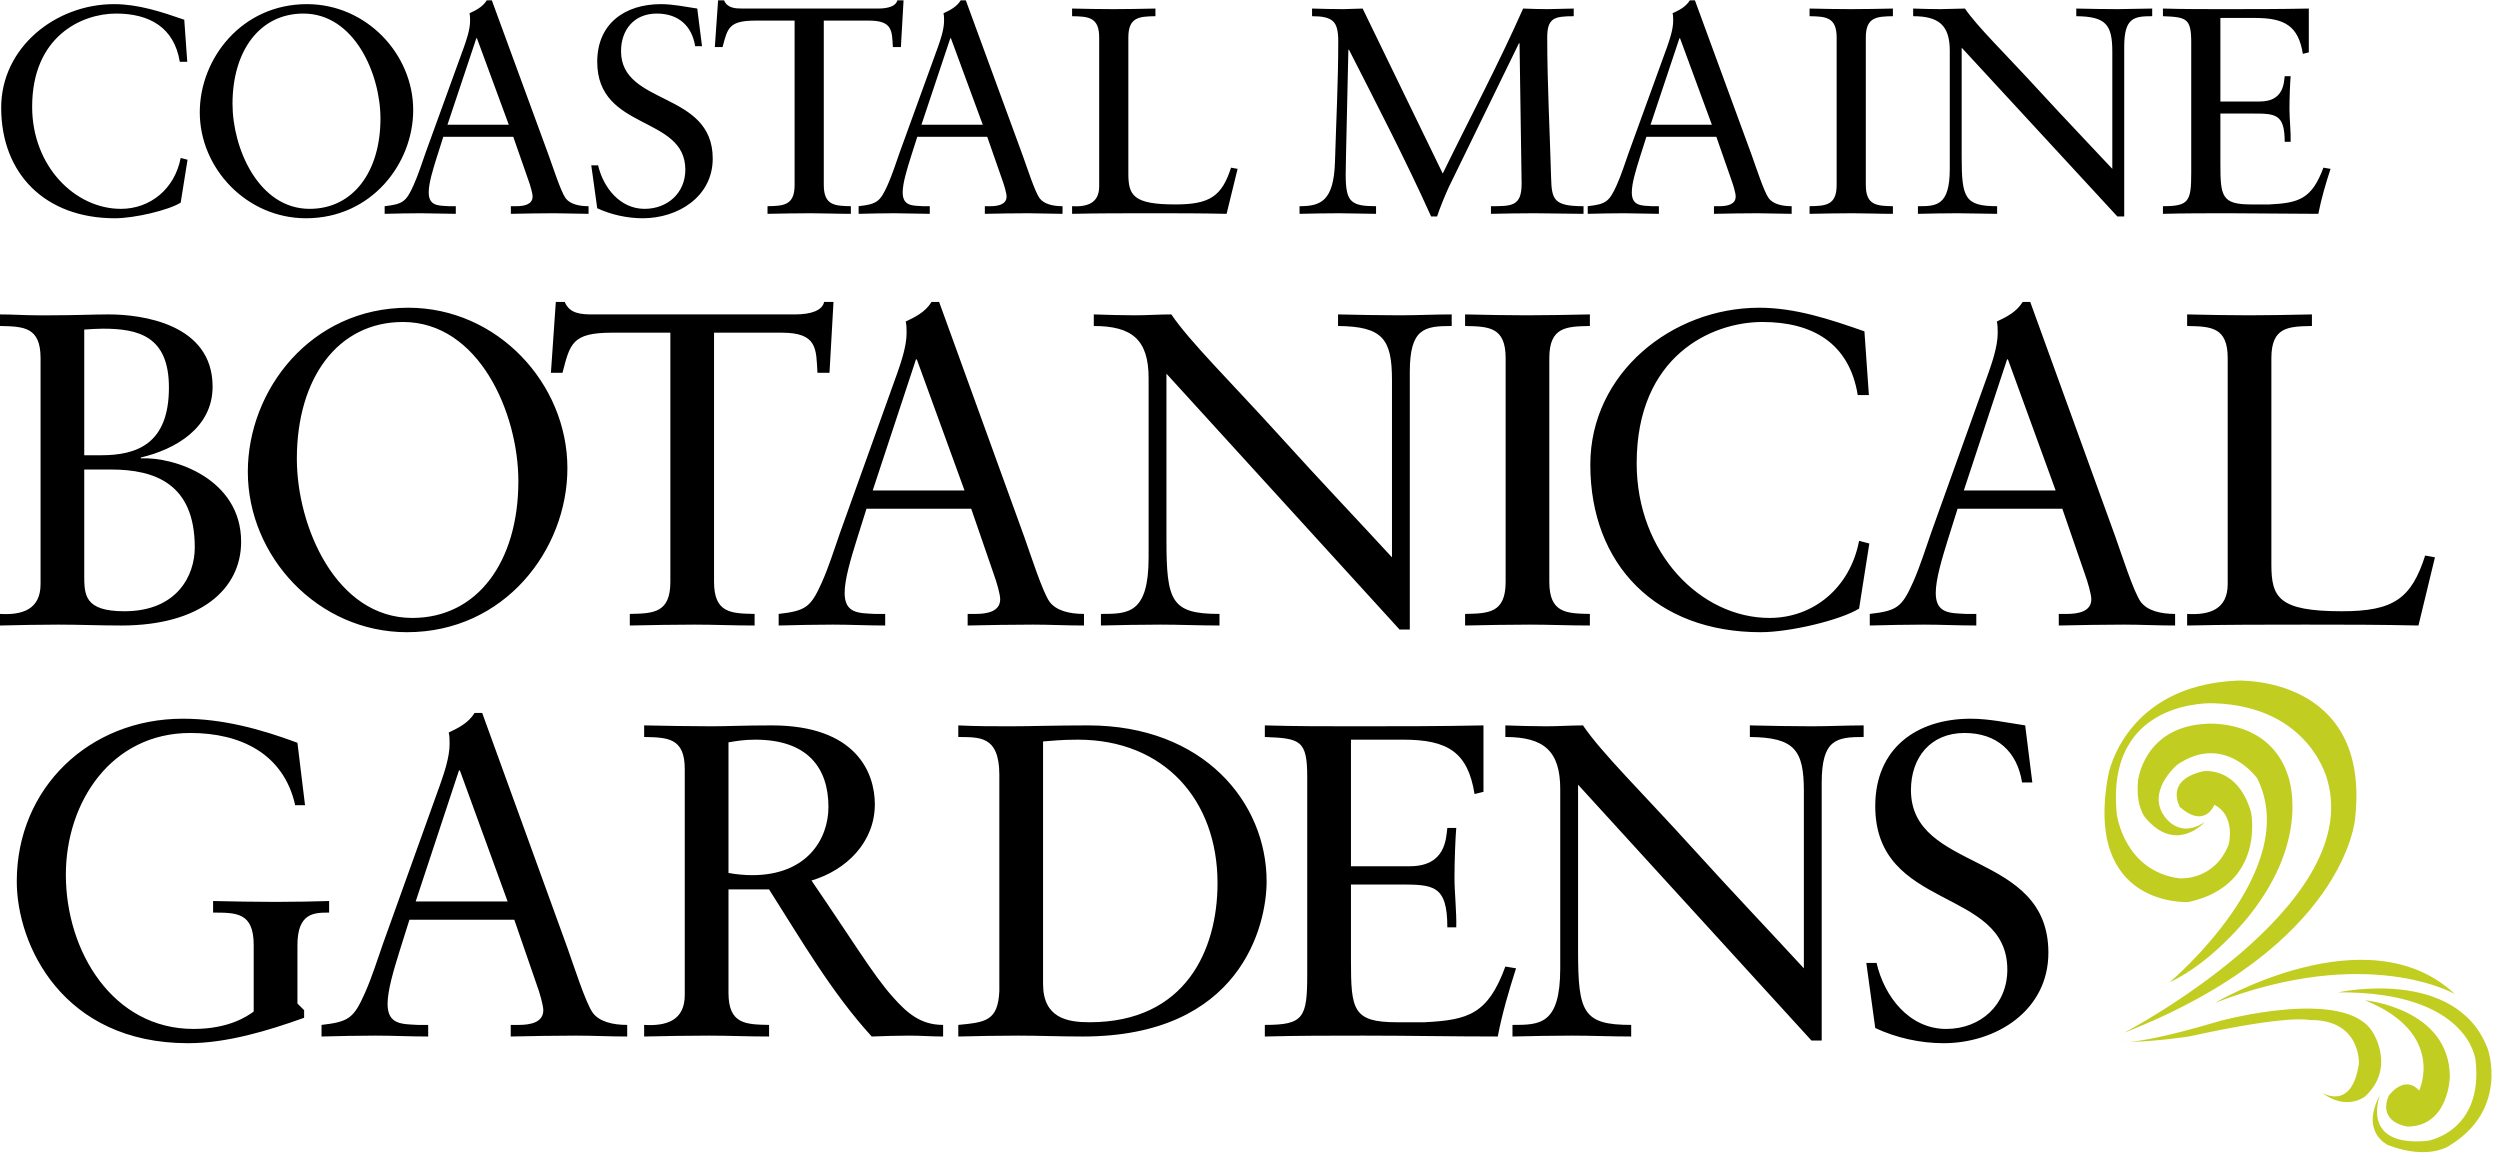 <?xml version="1.0" encoding="UTF-8"?> <svg xmlns="http://www.w3.org/2000/svg" xmlns:xlink="http://www.w3.org/1999/xlink" width="200px" height="93px" viewBox="0 0 200 93" version="1.1"><title>CMBG_Logo_JAN13_bw</title><desc>Created with Sketch.</desc><g id="Homepage" stroke="none" stroke-width="1" fill="none" fill-rule="evenodd"><g id="Homepage/Desktop/Spring-Summer-FINAL" transform="translate(-20, -27)" fill-rule="nonzero"><g id="Header"><g id="CMBG_Logo_JAN13_bw" transform="translate(20, 27)"><path d="M24.554,0.331 C29.318,0.331 33.056,4.331 33.056,8.802 C33.056,13.108 29.699,17.461 24.483,17.461 C19.72,17.461 15.982,13.461 15.982,8.99 C15.982,4.684 19.339,0.331 24.554,0.331 Z M14.98,4.943 L14.384,4.943 C13.932,2.19 11.955,1.085 9.287,1.085 C6.549,1.085 2.572,2.896 2.572,8.543 C2.572,13.296 6.001,16.708 9.669,16.708 C12.026,16.708 13.979,15.108 14.455,12.637 L15.003,12.778 L14.455,16.213 C13.455,16.825 10.764,17.461 9.192,17.461 C3.619,17.461 0.095,13.908 0.095,8.614 C0.095,3.79 4.453,0.331 9.121,0.331 C11.05,0.331 12.907,0.943 14.741,1.579 L14.98,4.943 Z M47.302,13.225 L47.849,13.225 C48.254,14.99 49.588,16.708 51.565,16.708 C53.399,16.708 54.827,15.437 54.827,13.578 C54.827,9.202 47.778,10.496 47.778,4.943 C47.778,1.908 49.969,0.331 52.874,0.331 C53.851,0.331 54.827,0.543 55.78,0.684 L56.161,3.696 L55.613,3.696 C55.351,2.049 54.256,1.085 52.541,1.085 C50.731,1.085 49.683,2.379 49.683,4.096 C49.683,8.472 57.018,7.272 57.018,12.684 C57.018,15.743 54.232,17.461 51.422,17.461 C50.183,17.461 48.897,17.178 47.778,16.66 L47.302,13.225 Z M115.419,13.884 C117.562,9.484 119.872,5.155 121.85,0.684 C122.491,0.708 123.159,0.731 123.803,0.731 C124.493,0.731 125.207,0.684 125.897,0.684 L125.897,1.296 C125.088,1.296 124.54,1.343 124.231,1.579 C123.921,1.814 123.778,2.214 123.778,2.99 C123.778,6.708 123.992,10.661 124.088,14.213 C124.135,15.978 124.302,16.496 126.683,16.496 L126.683,17.107 C125.373,17.107 124.064,17.06 122.754,17.06 C121.587,17.06 120.444,17.084 119.277,17.107 L119.277,16.496 C120.11,16.496 120.705,16.496 121.111,16.284 C121.54,16.049 121.729,15.602 121.729,14.684 L121.563,3.461 L121.515,3.461 L115.895,14.99 C115.633,15.554 115.157,16.708 114.967,17.319 L114.49,17.319 C112.466,12.825 110.18,8.426 107.918,3.978 L107.87,3.978 L107.679,12.496 C107.679,12.802 107.655,13.649 107.655,13.978 C107.655,15.131 107.775,15.766 108.155,16.096 C108.536,16.425 109.132,16.496 110.084,16.496 L110.084,17.107 C109.108,17.107 108.108,17.06 107.132,17.06 C106.084,17.06 105.012,17.084 103.964,17.107 L103.964,16.496 C105.655,16.496 106.703,16.096 106.798,12.943 C106.893,9.719 107.06,6.52 107.06,3.296 C107.06,2.473 106.941,1.955 106.607,1.673 C106.274,1.391 105.75,1.296 104.964,1.296 L104.964,0.684 C105.798,0.708 106.655,0.731 107.489,0.731 C107.989,0.731 108.513,0.684 109.012,0.684 L115.419,13.884 Z M169.938,17.319 L169.39,17.319 L156.934,3.814 L156.934,12.59 C156.934,15.837 157.196,16.496 159.769,16.496 L159.769,17.107 C158.72,17.107 157.648,17.06 156.601,17.06 C155.552,17.06 154.481,17.084 153.434,17.107 L153.434,16.496 C154.887,16.496 155.982,16.496 155.982,13.508 L155.982,4.049 C155.982,2.025 155.1,1.296 153.053,1.296 L153.053,0.684 C153.791,0.708 154.505,0.731 155.243,0.731 C155.886,0.731 156.553,0.684 157.196,0.684 C158.172,2.12 160.387,4.26 163.103,7.225 C165.127,9.437 167.365,11.766 168.985,13.508 L168.985,4.143 C168.985,1.979 168.484,1.32 166.103,1.296 L166.103,0.684 C167.199,0.708 168.317,0.731 169.413,0.731 C170.342,0.731 171.246,0.684 172.175,0.684 L172.175,1.296 C170.723,1.296 169.938,1.414 169.938,3.72 L169.938,17.319 Z M98.127,17.107 C96.103,17.06 94.102,17.06 92.078,17.06 C89.959,17.06 87.863,17.06 85.767,17.107 L85.767,16.496 C86.958,16.566 87.934,16.26 87.934,14.919 L87.934,2.99 C87.934,1.343 87.029,1.32 85.767,1.296 L85.767,0.684 C86.886,0.708 87.982,0.731 89.054,0.731 C90.149,0.731 91.245,0.708 92.435,0.684 L92.435,1.296 C91.173,1.32 90.268,1.343 90.268,2.99 L90.268,13.884 C90.268,15.625 90.649,16.355 94.031,16.355 C96.793,16.355 97.746,15.696 98.484,13.414 L99.008,13.508 L98.127,17.107 Z M43.894,12.426 C44.228,13.343 44.871,15.343 45.251,15.86 C45.609,16.331 46.323,16.496 47.085,16.496 L47.085,17.107 C46.18,17.107 45.251,17.06 44.346,17.06 C43.18,17.06 42.037,17.084 40.869,17.107 L40.869,16.496 L41.298,16.496 C41.894,16.496 42.608,16.378 42.608,15.72 C42.608,15.461 42.417,14.802 42.251,14.355 L41.06,10.943 L35.464,10.943 L34.94,12.59 C34.63,13.578 34.297,14.661 34.297,15.39 C34.297,16.496 35.083,16.449 35.916,16.496 L36.464,16.496 L36.464,17.107 C35.535,17.107 34.582,17.06 33.654,17.06 C32.701,17.06 31.725,17.084 30.772,17.107 L30.772,16.496 C32.225,16.331 32.487,16.143 33.082,14.825 C33.463,13.978 33.749,13.06 34.058,12.19 L37.107,3.79 C37.297,3.249 37.607,2.379 37.607,1.673 C37.607,1.437 37.607,1.249 37.56,1.061 C38.06,0.826 38.607,0.567 38.94,0.025 L39.346,0.025 L43.894,12.426 Z M177.631,8.12 L180.776,8.12 C182.704,8.12 182.704,6.637 182.776,6.096 L183.252,6.096 C183.204,6.614 183.157,7.884 183.157,8.731 C183.157,9.484 183.275,10.59 183.252,11.343 L182.776,11.343 C182.776,9.084 182.013,9.084 180.179,9.084 L177.631,9.084 L177.631,13.084 C177.631,15.696 177.727,16.355 180.085,16.355 L181.562,16.355 C183.894,16.237 184.943,15.931 185.872,13.414 L186.444,13.508 C186.061,14.684 185.705,15.884 185.466,17.107 C183.085,17.107 180.704,17.06 178.323,17.06 C176.56,17.06 174.798,17.06 173.035,17.107 L173.035,16.496 C175.107,16.496 175.298,16.119 175.298,13.837 L175.298,3.39 C175.298,1.461 174.916,1.367 173.035,1.296 L173.035,0.684 C174.631,0.731 176.25,0.731 177.846,0.731 C180.132,0.731 182.395,0.731 184.705,0.684 L184.705,4.19 L184.228,4.308 C183.871,2.096 182.8,1.437 180.417,1.437 L177.631,1.437 L177.631,8.12 Z M81.812,12.426 C82.146,13.343 82.789,15.343 83.169,15.86 C83.527,16.331 84.241,16.496 85.003,16.496 L85.003,17.107 C84.098,17.107 83.169,17.06 82.264,17.06 C81.098,17.06 79.955,17.084 78.787,17.107 L78.787,16.496 L79.217,16.496 C79.812,16.496 80.526,16.378 80.526,15.72 C80.526,15.461 80.335,14.802 80.169,14.355 L78.978,10.943 L73.382,10.943 L72.858,12.59 C72.548,13.578 72.215,14.661 72.215,15.39 C72.215,16.496 73.001,16.449 73.834,16.496 L74.382,16.496 L74.382,17.107 C73.453,17.107 72.5,17.06 71.572,17.06 C70.619,17.06 69.643,17.084 68.69,17.107 L68.69,16.496 C70.143,16.331 70.405,16.143 71,14.825 C71.381,13.978 71.667,13.06 71.977,12.19 L75.025,3.79 C75.215,3.249 75.525,2.379 75.525,1.673 C75.525,1.437 75.525,1.249 75.478,1.061 C75.978,0.826 76.525,0.567 76.858,0.025 L77.264,0.025 L81.812,12.426 Z M146.932,2.99 C146.932,1.343 146.026,1.32 144.765,1.296 L144.765,0.684 C145.883,0.708 146.979,0.731 148.05,0.731 C149.146,0.731 150.242,0.708 151.432,0.684 L151.432,1.296 C150.171,1.32 149.265,1.343 149.265,2.99 L149.265,14.802 C149.265,16.449 150.171,16.472 151.432,16.496 L151.432,17.107 C150.289,17.107 149.265,17.06 148.217,17.06 C147.075,17.06 145.954,17.084 144.765,17.107 L144.765,16.496 C146.026,16.472 146.932,16.449 146.932,14.802 L146.932,2.99 Z M72.071,3.767 L71.428,3.767 C71.356,2.496 71.428,1.649 69.522,1.649 L65.903,1.649 L65.903,14.802 C65.903,16.449 66.808,16.472 68.07,16.496 L68.07,17.107 C66.926,17.107 65.903,17.06 64.855,17.06 C63.712,17.06 62.592,17.084 61.402,17.107 L61.402,16.496 C62.664,16.472 63.568,16.449 63.568,14.802 L63.568,1.649 L60.449,1.649 C58.306,1.649 58.21,2.237 57.806,3.767 L57.186,3.767 L57.448,0.025 L57.924,0.025 C58.187,0.661 58.829,0.684 59.425,0.684 L70.237,0.684 C71.094,0.684 71.69,0.473 71.785,0.025 L72.285,0.025 L72.071,3.767 Z M140.142,12.426 C140.474,13.343 141.118,15.343 141.499,15.86 C141.856,16.331 142.57,16.496 143.333,16.496 L143.333,17.107 C142.427,17.107 141.499,17.06 140.594,17.06 C139.427,17.06 138.284,17.084 137.117,17.107 L137.117,16.496 L137.545,16.496 C138.142,16.496 138.855,16.378 138.855,15.72 C138.855,15.461 138.665,14.802 138.498,14.355 L137.307,10.943 L131.711,10.943 L131.188,12.59 C130.878,13.578 130.544,14.661 130.544,15.39 C130.544,16.496 131.33,16.449 132.164,16.496 L132.711,16.496 L132.711,17.107 C131.783,17.107 130.83,17.06 129.901,17.06 C128.948,17.06 127.972,17.084 127.019,17.107 L127.019,16.496 C128.472,16.331 128.734,16.143 129.33,14.825 C129.711,13.978 129.997,13.06 130.306,12.19 L133.355,3.79 C133.545,3.249 133.854,2.379 133.854,1.673 C133.854,1.437 133.854,1.249 133.807,1.061 C134.307,0.826 134.855,0.567 135.188,0.025 L135.593,0.025 L140.142,12.426 Z M24.769,16.708 C28.246,16.708 30.437,13.743 30.437,9.484 C30.437,5.908 28.341,1.085 24.269,1.085 C20.792,1.085 18.601,4.049 18.601,8.308 C18.601,11.884 20.697,16.708 24.769,16.708 Z M73.715,9.978 L78.621,9.978 L76.073,3.061 L76.025,3.061 L73.715,9.978 Z M35.797,9.978 L40.703,9.978 L38.155,3.061 L38.107,3.061 L35.797,9.978 Z M132.044,9.978 L136.95,9.978 L134.403,3.061 L134.355,3.061 L132.044,9.978 Z" id="Shape" fill="#000000"></path><path d="M32.662,24.618 C39.793,24.618 45.392,30.68 45.392,37.454 C45.392,43.98 40.364,50.576 32.555,50.576 C25.423,50.576 19.826,44.515 19.826,37.74 C19.826,31.215 24.853,24.618 32.662,24.618 Z M149.511,31.606 L148.619,31.606 C147.943,27.435 144.982,25.759 140.989,25.759 C136.889,25.759 130.934,28.505 130.934,37.062 C130.934,44.265 136.069,49.435 141.559,49.435 C145.09,49.435 148.013,47.01 148.727,43.267 L149.547,43.481 L148.727,48.687 C147.229,49.613 143.2,50.576 140.847,50.576 C132.503,50.576 127.225,45.192 127.225,37.169 C127.225,29.86 133.752,24.618 140.74,24.618 C143.628,24.618 146.409,25.545 149.154,26.508 L149.511,31.606 Z M112.784,50.362 L111.964,50.362 L93.316,29.895 L93.316,43.195 C93.316,48.116 93.708,49.114 97.559,49.114 L97.559,50.041 C95.99,50.041 94.385,49.97 92.816,49.97 C91.247,49.97 89.643,50.006 88.074,50.041 L88.074,49.114 C90.249,49.114 91.889,49.114 91.889,44.586 L91.889,30.252 C91.889,27.185 90.57,26.08 87.504,26.08 L87.504,25.153 C88.609,25.188 89.679,25.224 90.784,25.224 C91.747,25.224 92.745,25.153 93.708,25.153 C95.17,27.328 98.486,30.572 102.55,35.065 C105.581,38.417 108.933,41.947 111.358,44.586 L111.358,30.394 C111.358,27.114 110.609,26.115 107.043,26.08 L107.043,25.153 C108.684,25.188 110.36,25.224 112,25.224 C113.39,25.224 114.746,25.153 116.136,25.153 L116.136,26.08 C113.961,26.08 112.784,26.258 112.784,29.752 L112.784,50.362 Z M169.23,42.946 C169.729,44.336 170.691,47.367 171.262,48.152 C171.797,48.865 172.867,49.114 174.008,49.114 L174.008,50.041 C172.653,50.041 171.262,49.97 169.907,49.97 C168.16,49.97 166.449,50.006 164.702,50.041 L164.702,49.114 L165.343,49.114 C166.235,49.114 167.305,48.936 167.305,47.938 C167.305,47.545 167.019,46.547 166.77,45.87 L164.986,40.699 L156.607,40.699 L155.822,43.195 C155.359,44.693 154.86,46.333 154.86,47.438 C154.86,49.114 156.036,49.043 157.285,49.114 L158.104,49.114 L158.104,50.041 C156.714,50.041 155.287,49.97 153.897,49.97 C152.471,49.97 151.009,50.006 149.582,50.041 L149.582,49.114 C151.758,48.865 152.15,48.579 153.042,46.583 C153.612,45.299 154.04,43.909 154.503,42.589 L159.067,29.86 C159.353,29.039 159.816,27.72 159.816,26.65 C159.816,26.294 159.816,26.008 159.745,25.723 C160.494,25.367 161.314,24.974 161.813,24.154 L162.419,24.154 L169.23,42.946 Z M81.94,42.946 C82.44,44.336 83.403,47.367 83.973,48.152 C84.508,48.865 85.577,49.114 86.719,49.114 L86.719,50.041 C85.363,50.041 83.973,49.97 82.618,49.97 C80.871,49.97 79.159,50.006 77.412,50.041 L77.412,49.114 L78.054,49.114 C78.945,49.114 80.015,48.936 80.015,47.938 C80.015,47.545 79.73,46.547 79.48,45.87 L77.697,40.699 L69.318,40.699 L68.534,43.195 C68.07,44.693 67.571,46.333 67.571,47.438 C67.571,49.114 68.748,49.043 69.995,49.114 L70.815,49.114 L70.815,50.041 C69.425,50.041 67.999,49.97 66.608,49.97 C65.182,49.97 63.719,50.006 62.293,50.041 L62.293,49.114 C64.469,48.865 64.861,48.579 65.752,46.583 C66.323,45.299 66.75,43.909 67.214,42.589 L71.778,29.86 C72.063,29.039 72.527,27.72 72.527,26.65 C72.527,26.294 72.527,26.008 72.456,25.723 C73.204,25.367 74.025,24.974 74.524,24.154 L75.13,24.154 L81.94,42.946 Z M0,49.114 C1.783,49.222 3.245,48.758 3.245,46.725 L3.245,28.647 C3.245,26.151 1.889,26.115 0,26.08 L0,25.153 C0.998,25.153 1.997,25.224 2.959,25.224 L4.065,25.224 C6.098,25.224 7.417,25.153 8.7,25.153 C11.339,25.153 17.008,25.902 17.008,30.929 C17.008,34.245 14.013,35.957 11.268,36.599 L11.268,36.67 C13.942,36.528 19.29,38.311 19.29,43.338 C19.29,47.153 16.01,50.041 9.699,50.041 C8.023,50.041 6.347,49.97 4.671,49.97 C3.102,49.97 1.533,50.006 0,50.041 L0,49.114 Z M120.451,28.647 C120.451,26.151 119.096,26.115 117.207,26.08 L117.207,25.153 C118.883,25.188 120.522,25.224 122.127,25.224 C123.767,25.224 125.408,25.188 127.19,25.153 L127.19,26.08 C125.3,26.115 123.945,26.151 123.945,28.647 L123.945,46.547 C123.945,49.043 125.3,49.078 127.19,49.114 L127.19,50.041 C125.478,50.041 123.945,49.97 122.377,49.97 C120.665,49.97 118.989,50.006 117.207,50.041 L117.207,49.114 C119.096,49.078 120.451,49.043 120.451,46.547 L120.451,28.647 Z M193.477,50.041 C190.446,49.97 187.45,49.97 184.419,49.97 C181.247,49.97 178.108,49.97 174.971,50.041 L174.971,49.114 C176.753,49.222 178.216,48.758 178.216,46.725 L178.216,28.647 C178.216,26.151 176.861,26.115 174.971,26.08 L174.971,25.153 C176.647,25.188 178.287,25.224 179.892,25.224 C181.531,25.224 183.172,25.188 184.954,25.153 L184.954,26.08 C183.065,26.115 181.71,26.151 181.71,28.647 L181.71,45.157 C181.71,47.795 182.28,48.9 187.344,48.9 C191.481,48.9 192.906,47.902 194.012,44.444 L194.796,44.586 L193.477,50.041 Z M66.359,29.824 L65.396,29.824 C65.289,27.898 65.396,26.615 62.543,26.615 L57.123,26.615 L57.123,46.547 C57.123,49.043 58.478,49.078 60.368,49.114 L60.368,50.041 C58.657,50.041 57.123,49.97 55.555,49.97 C53.843,49.97 52.167,50.006 50.384,50.041 L50.384,49.114 C52.274,49.078 53.629,49.043 53.629,46.547 L53.629,26.615 L48.958,26.615 C45.749,26.615 45.606,27.506 45,29.824 L44.073,29.824 L44.465,24.154 L45.178,24.154 C45.57,25.117 46.533,25.153 47.424,25.153 L63.613,25.153 C64.896,25.153 65.788,24.832 65.93,24.154 L66.68,24.154 L66.359,29.824 Z M32.983,49.435 C38.189,49.435 41.469,44.942 41.469,38.488 C41.469,33.069 38.331,25.759 32.234,25.759 C27.028,25.759 23.748,30.252 23.748,36.706 C23.748,42.126 26.886,49.435 32.983,49.435 Z M6.739,45.977 C6.739,47.581 6.739,48.9 9.948,48.9 C14.192,48.9 15.582,46.012 15.582,43.801 C15.582,38.703 12.409,37.562 8.879,37.562 L6.739,37.562 L6.739,45.977 Z M69.817,39.237 L77.162,39.237 L73.347,28.754 L73.276,28.754 L69.817,39.237 Z M157.106,39.237 L164.452,39.237 L160.636,28.754 L160.565,28.754 L157.106,39.237 Z M6.739,36.42 L8.094,36.42 C10.982,36.42 13.514,35.493 13.514,31 C13.514,26.9 11.089,26.294 8.236,26.294 C7.773,26.294 7.274,26.329 6.739,26.365 L6.739,36.42 Z" id="Shape" fill="#000000"></path><path d="M24.402,64.415 L23.616,64.415 C22.688,60.278 19.226,58.638 15.227,58.638 C8.909,58.638 5.268,64.165 5.268,69.977 C5.268,76.145 9.052,82.315 15.477,82.315 C18.297,82.315 19.761,81.316 20.296,80.923 L20.296,75.611 C20.296,73.008 18.94,73.008 17.048,73.008 L17.048,72.081 C18.726,72.116 20.368,72.152 21.974,72.152 C23.616,72.152 25.258,72.116 26.329,72.081 L26.329,73.008 C25.151,73.008 23.795,73.008 23.795,75.611 L23.795,80.282 L24.33,80.817 L24.33,81.423 C21.439,82.457 18.155,83.456 15.049,83.456 C5.018,83.456 1.342,75.611 1.342,70.512 C1.342,63.024 7.16,57.497 14.62,57.497 C17.798,57.497 20.832,58.317 23.795,59.422 L24.402,64.415 Z M149.306,77.037 L150.127,77.037 C150.735,79.712 152.733,82.315 155.696,82.315 C158.445,82.315 160.586,80.389 160.586,77.572 C160.586,70.94 150.02,72.901 150.02,64.486 C150.02,59.886 153.305,57.497 157.659,57.497 C159.122,57.497 160.586,57.818 162.015,58.032 L162.586,62.596 L161.765,62.596 C161.373,60.1 159.73,58.638 157.16,58.638 C154.447,58.638 152.876,60.6 152.876,63.202 C152.876,69.834 163.871,68.016 163.871,76.217 C163.871,80.852 159.693,83.456 155.482,83.456 C153.626,83.456 151.698,83.028 150.02,82.243 L149.306,77.037 Z M145.736,83.241 L144.916,83.241 L126.246,62.775 L126.246,76.074 C126.246,80.995 126.639,81.993 130.495,81.993 L130.495,82.921 C128.922,82.921 127.316,82.85 125.746,82.85 C124.175,82.85 122.569,82.885 120.998,82.921 L120.998,81.993 C123.176,81.993 124.819,81.993 124.819,77.465 L124.819,63.131 C124.819,60.065 123.498,58.959 120.428,58.959 L120.428,58.032 C121.534,58.067 122.605,58.103 123.712,58.103 C124.676,58.103 125.675,58.032 126.639,58.032 C128.102,60.207 131.422,63.452 135.491,67.944 C138.526,71.296 141.881,74.826 144.309,77.465 L144.309,63.274 C144.309,59.993 143.558,58.995 139.989,58.959 L139.989,58.032 C141.63,58.067 143.31,58.103 144.951,58.103 C146.343,58.103 147.7,58.032 149.092,58.032 L149.092,58.959 C146.914,58.959 145.736,59.137 145.736,62.631 L145.736,83.241 Z M108.077,69.299 L112.788,69.299 C115.68,69.299 115.68,67.053 115.787,66.233 L116.501,66.233 C116.43,67.018 116.358,68.943 116.358,70.227 C116.358,71.367 116.537,73.044 116.501,74.184 L115.787,74.184 C115.787,70.761 114.645,70.761 111.896,70.761 L108.077,70.761 L108.077,76.823 C108.077,80.781 108.219,81.78 111.753,81.78 L113.966,81.78 C117.464,81.601 119.035,81.138 120.428,77.323 L121.284,77.465 C120.713,79.248 120.177,81.067 119.82,82.921 C116.251,82.921 112.681,82.85 109.111,82.85 C106.47,82.85 103.828,82.85 101.187,82.921 L101.187,81.993 C104.293,81.993 104.578,81.423 104.578,77.964 L104.578,62.133 C104.578,59.208 104.007,59.066 101.187,58.959 L101.187,58.032 C103.579,58.103 106.006,58.103 108.397,58.103 C111.824,58.103 115.216,58.103 118.678,58.032 L118.678,63.346 L117.964,63.523 C117.429,60.171 115.822,59.173 112.253,59.173 L108.077,59.173 L108.077,69.299 Z M58.279,71.154 L58.279,79.427 C58.279,81.922 59.635,81.958 61.527,81.993 L61.527,82.921 C59.814,82.921 58.279,82.85 56.708,82.85 C54.995,82.85 53.317,82.885 51.532,82.921 L51.532,81.993 C53.317,82.101 54.781,81.637 54.781,79.605 L54.781,61.526 C54.781,59.03 53.424,58.995 51.532,58.959 L51.532,58.032 C53.496,58.067 55.209,58.103 56.958,58.103 C58.207,58.103 59.457,58.032 61.742,58.032 C68.488,58.032 69.987,61.811 69.987,64.344 C69.987,67.374 67.703,69.621 64.918,70.441 C68.167,75.183 69.88,78.035 71.415,79.747 C72.557,81.031 73.628,81.993 75.449,81.993 L75.449,82.921 C74.556,82.921 73.664,82.85 72.772,82.85 C71.772,82.85 70.737,82.885 69.737,82.921 C66.489,79.355 64.097,75.183 61.527,71.154 L58.279,71.154 Z M79.947,61.99 C79.947,58.781 78.269,58.995 76.663,58.959 L76.663,58.032 C78.055,58.103 79.483,58.103 80.875,58.103 C82.374,58.103 84.409,58.032 87.051,58.032 C96.296,58.032 101.329,64.201 101.329,70.512 C101.329,74.042 99.258,82.921 86.622,82.921 C84.801,82.921 83.124,82.85 81.446,82.85 C79.84,82.85 78.269,82.885 76.663,82.921 L76.663,81.993 C78.804,81.78 79.84,81.708 79.947,79.283 L79.947,61.99 Z M45.392,75.825 C45.891,77.215 46.855,80.247 47.427,81.031 C47.962,81.744 49.033,81.993 50.176,81.993 L50.176,82.921 C48.819,82.921 47.427,82.85 46.07,82.85 C44.321,82.85 42.608,82.885 40.858,82.921 L40.858,81.993 L41.501,81.993 C42.393,81.993 43.464,81.815 43.464,80.817 C43.464,80.425 43.179,79.427 42.929,78.749 L41.144,73.579 L32.755,73.579 L31.97,76.074 C31.506,77.572 31.006,79.213 31.006,80.317 C31.006,81.993 32.184,81.922 33.434,81.993 L34.255,81.993 L34.255,82.921 C32.862,82.921 31.434,82.85 30.042,82.85 C28.614,82.85 27.151,82.885 25.723,82.921 L25.723,81.993 C27.901,81.744 28.293,81.458 29.185,79.462 C29.757,78.178 30.185,76.788 30.649,75.469 L35.218,62.739 C35.504,61.919 35.968,60.6 35.968,59.53 C35.968,59.173 35.968,58.888 35.897,58.602 C36.646,58.246 37.467,57.853 37.967,57.033 L38.574,57.033 L45.392,75.825 Z M83.445,78.713 C83.445,81.458 85.408,81.78 87.157,81.78 C94.868,81.78 97.402,75.967 97.402,70.654 C97.402,63.986 93.119,59.173 86.229,59.173 C84.766,59.173 84.088,59.28 83.445,59.316 L83.445,78.713 Z M33.255,72.116 L40.609,72.116 L36.789,61.633 L36.718,61.633 L33.255,72.116 Z M60.421,59.173 C59.528,59.173 58.921,59.28 58.279,59.387 L58.279,69.834 C58.814,69.941 59.564,70.013 60.171,70.013 C64.561,70.013 66.275,67.124 66.275,64.557 C66.275,61.455 64.633,59.173 60.421,59.173 Z" id="Shape" fill="#000000"></path><path d="M187.054,79.388 C187.054,79.388 196.487,77.307 199.012,83.886 C199.012,83.886 200.739,88.686 196.023,91.606 C196.023,91.606 194.394,92.881 191.04,91.606 C191.04,91.606 188.781,90.599 190.408,87.578 C190.408,87.578 188.714,91.773 194.196,91.27 C194.196,91.27 198.679,90.565 198.048,84.825 C198.048,84.825 197.541,79.313 187.054,79.388 Z M189.212,80.026 C189.212,80.026 195.956,80.663 195.988,86.135 C195.988,86.135 195.922,90.096 192.601,90.129 C192.601,90.129 190.175,89.827 191.106,87.645 C191.106,87.645 192.335,85.934 193.531,87.243 C193.531,87.243 195.724,82.678 189.212,80.026 Z M170.308,83.349 C171.075,83.303 173.057,83.025 177.62,81.671 C177.62,81.671 187.718,78.914 189.844,82.625 C189.844,82.625 191.671,85.43 189.212,87.712 C189.212,87.712 187.718,88.92 185.757,87.41 C185.757,87.41 188.149,88.954 188.714,85.078 C188.714,85.078 188.88,81.536 184.761,81.603 C184.761,81.603 183.2,81.133 175.162,82.912 C175.162,82.912 172.502,83.326 170.308,83.349 C169.991,83.369 169.88,83.349 169.88,83.349 C170.02,83.351 170.162,83.351 170.308,83.349 Z M169.925,82.625 C169.925,82.625 189.087,72.603 186.197,62.435 C186.197,62.435 184.85,56.509 177.097,56.261 C177.097,56.261 168.384,55.818 169.347,65.16 C169.347,65.16 169.925,69.684 174.353,70.268 C174.353,70.268 177.146,70.511 178.302,67.543 C178.302,67.543 178.879,65.256 177.146,64.381 C177.146,64.381 176.423,66.326 174.402,64.575 C174.402,64.575 173.102,62.435 176.231,61.705 C176.231,61.705 178.975,61.218 180.082,64.965 C180.082,64.965 181.286,70.802 175.076,72.165 C175.076,72.165 166.649,72.652 168.673,61.948 C168.673,61.948 169.972,54.834 178.975,54.45 C178.975,54.45 189.663,53.969 188.412,65.451 C188.412,65.451 187.738,75.619 169.925,82.625 Z M177.204,80.227 C177.204,80.227 180.256,78.414 184.18,77.42 C188.104,76.425 192.899,76.249 196.387,79.522 C196.387,79.522 189.444,75.494 177.204,80.227 Z M173.568,78.582 C173.568,78.582 184.263,69.62 180.576,62.269 C180.576,62.269 177.985,58.611 174.199,61.162 C174.199,61.162 171.973,63.007 172.936,64.954 C172.936,64.954 174.065,67.304 176.39,65.759 C176.39,65.759 174.065,68.378 171.608,65.391 C171.608,65.391 170.843,64.519 171.044,62.437 C171.044,62.437 171.508,58.174 176.457,57.905 C176.457,57.905 181.539,57.436 183.034,62.034 C183.034,62.034 184.963,66.938 179.944,73.245 C179.944,73.245 177.055,76.971 173.568,78.582 Z" id="Shape" fill="#C2CD22"></path></g></g></g></g></svg> 